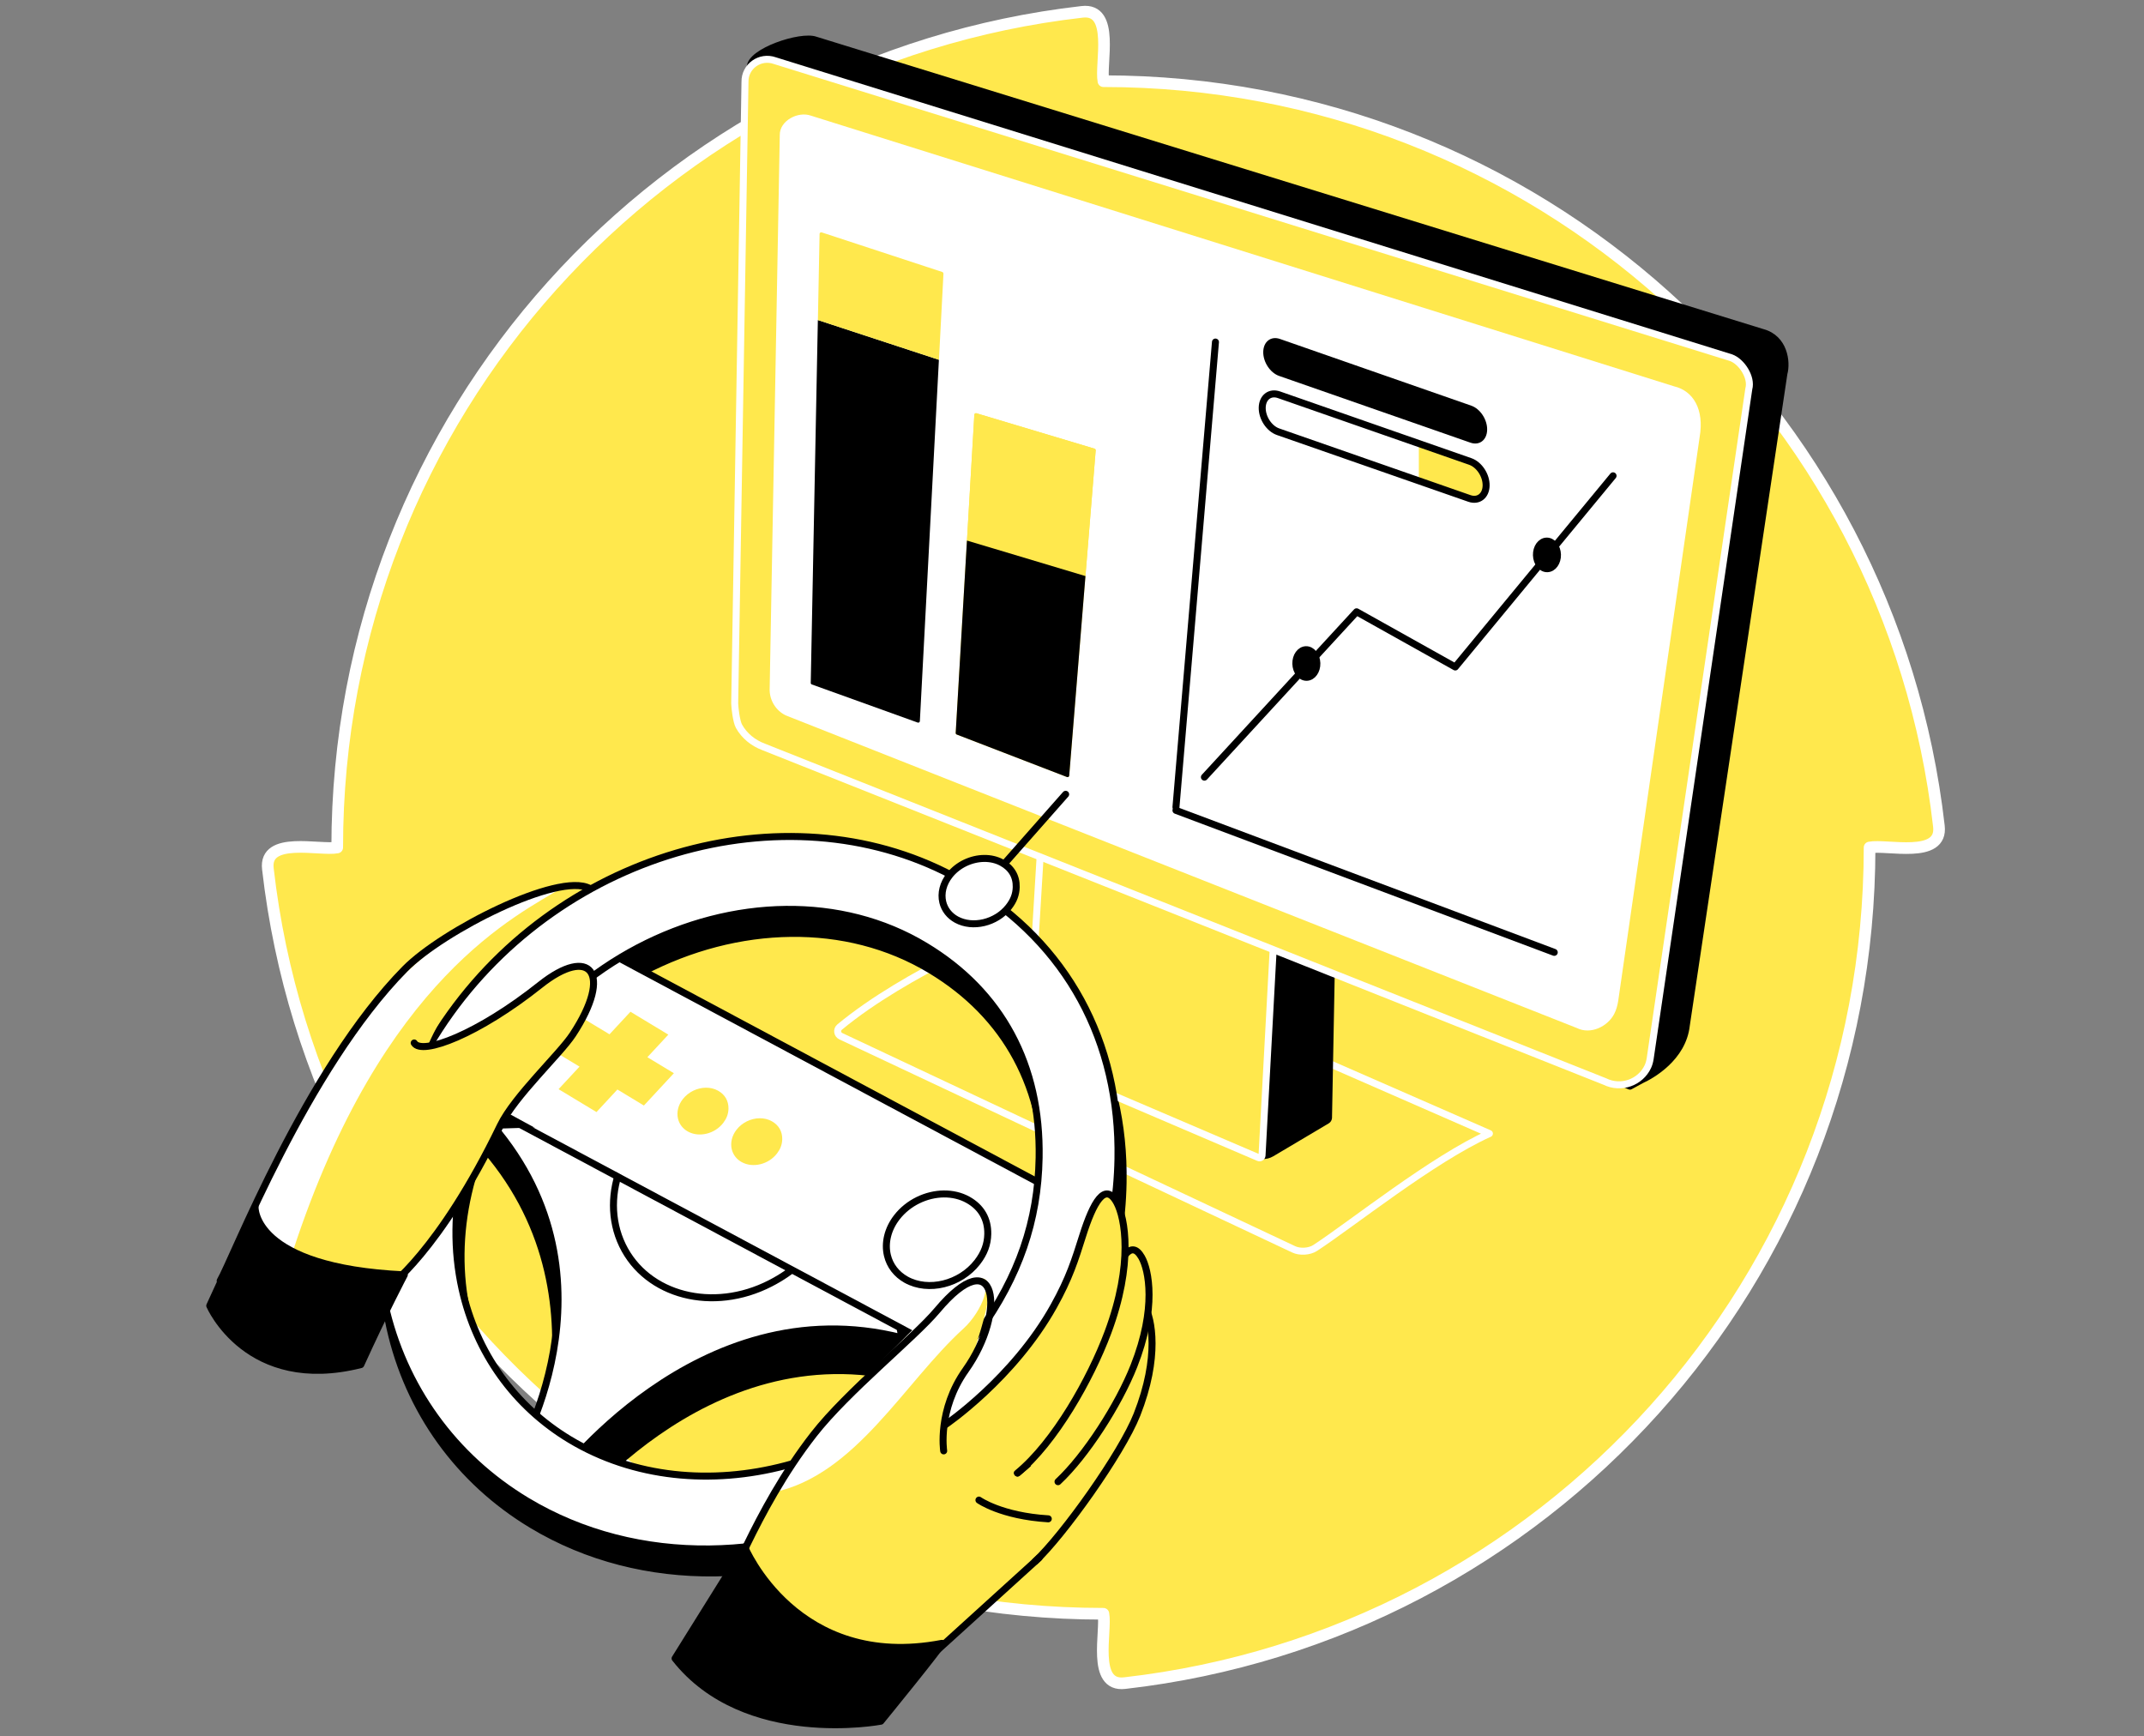 <svg width="368" height="298" viewBox="0 0 368 298" fill="none" xmlns="http://www.w3.org/2000/svg">
<rect x="0" y="0" width="368" height="298" fill="#808080" stroke="none"/>
<path d="M189.395 13.933C188.811 11 191.416 1.346 185.72 2.035C113.688 10.258 57.88 71.258 57.88 145.448C54.946 146.032 45.292 143.427 45.982 149.123C54.198 221.155 115.198 276.957 189.388 276.957C189.972 279.89 187.367 289.544 193.063 288.855C265.095 280.638 320.897 219.639 320.897 145.448C323.83 144.864 333.484 147.469 332.795 141.773C324.585 69.742 263.585 13.933 189.395 13.933Z" fill="#FFE84D" stroke="white" stroke-width="2" stroke-linejoin="round"/>
<path d="M160.651 225.945L124.366 211.343C124.366 211.343 123.565 212.485 122.22 214.408L92.367 186.523L83.422 197.378C106.312 224.055 89.295 257.761 89.295 257.761C89.295 257.761 92.734 260.005 93.686 260.681C93.719 260.707 93.797 260.675 93.915 260.596C94.493 260.209 95.287 260.405 95.681 260.976C95.937 261.344 96.094 261.593 96.094 261.593C96.094 261.593 120.645 227.77 155.775 236.728L160.651 225.945Z" fill="black" stroke="black" stroke-width="1.2" stroke-miterlimit="10" stroke-linecap="round" stroke-linejoin="round"/>
<path d="M144.297 177.822L222.031 214.402C223.087 214.92 224.761 214.822 225.745 214.172C232.078 210.024 245.932 198.907 255.645 194.543L174.563 159.079C174.563 159.079 155.61 166.718 144.1 176.279C143.588 176.712 143.699 177.526 144.297 177.822Z" fill="#FFE84D" stroke="white" stroke-width="1.2" stroke-miterlimit="10" stroke-linecap="round" stroke-linejoin="round"/>
<path d="M122.673 269.947C111.667 270.072 100.813 267.421 91.303 261.698C78.756 254.151 70.1 242.142 66.93 227.888C65.027 219.337 65.197 210.365 67.291 201.611C69.26 193.388 72.928 185.355 78.178 178.044C99.08 148.933 138.955 139.01 167.076 155.922C184.007 166.107 193.136 182.829 192.768 202.996C192.532 216.167 188.417 228.13 180.201 239.576C166.367 258.844 144.218 269.711 122.673 269.947ZM135.765 160.188C118.591 160.378 100.708 169.29 89.44 184.988C80.593 197.306 77.22 212.019 80.186 225.348C82.621 236.294 89.19 245.469 98.686 251.185C120.612 264.376 152.132 256.061 168.939 232.652C175.771 223.143 179.039 213.66 179.236 202.818C179.525 186.897 172.765 174.323 159.693 166.461C152.467 162.104 144.198 160.089 135.765 160.188Z" fill="black" stroke="black" stroke-width="1.2" stroke-miterlimit="10" stroke-linecap="round" stroke-linejoin="round"/>
<path d="M227.767 192.272L218.258 197.916C217.247 198.52 215.967 198.441 215.035 197.726L186.357 175.702L188.654 137.77L228.81 150.423L228.029 191.839C228.016 192.01 227.918 192.181 227.767 192.272Z" fill="black" stroke="black" stroke-width="1.2" stroke-miterlimit="10" stroke-linecap="round" stroke-linejoin="round"/>
<path d="M216.026 198.677L176.427 181.733L178.724 143.801L218.881 156.453L216.617 198.31C216.597 198.605 216.295 198.789 216.026 198.677Z" fill="#FFE84D" stroke="white" stroke-width="1.2" stroke-miterlimit="10" stroke-linecap="round" stroke-linejoin="round"/>
<path d="M133.075 125.032L128.783 11.544C128.737 8.867 137.458 5.966 139.972 6.878L302.508 57.056C306.275 58.06 306.735 62.168 306.197 64.091L289.442 175.971C288.819 181.569 283.431 184.555 281.738 185.336L279.769 186.405L133.075 125.032Z" fill="black" stroke="black" stroke-width="1.2" stroke-miterlimit="10" stroke-linecap="round" stroke-linejoin="round"/>
<path d="M126.105 120.713L127.87 14.038C127.824 11.38 130.475 9.503 132.995 10.409L297.107 61.381C298.984 62.057 300.71 64.806 300.172 66.716L283.24 181.674C283.168 182.146 283.043 182.619 282.84 183.052C281.573 185.756 278.253 186.989 275.457 185.611L131.079 128.188C129.294 127.525 127.752 126.292 126.833 124.625C126.393 123.817 126.118 121.475 126.105 120.713Z" fill="#FFE84D" stroke="white" stroke-width="1.2" stroke-miterlimit="10" stroke-linecap="round" stroke-linejoin="round"/>
<path d="M152.664 217.447L123.375 204.197C123.375 204.197 122.574 205.339 121.229 207.262L106.719 192.423L84.531 193.126C107.421 219.803 88.304 250.621 88.304 250.621C88.304 250.621 91.743 252.865 92.694 253.541C92.727 253.567 92.806 253.535 92.924 253.456C93.502 253.069 94.296 253.266 94.689 253.837C94.945 254.204 95.103 254.453 95.103 254.453C95.103 254.453 119.654 220.63 154.783 229.588L152.664 217.447Z" fill="white" stroke="black" stroke-width="1.2" stroke-miterlimit="10" stroke-linecap="round" stroke-linejoin="round"/>
<path d="M141.258 211.875C144.565 206.369 144.999 200.613 142.492 195.409C138.318 186.747 126.951 183.82 117.107 188.873C107.257 193.926 102.663 205.043 106.837 213.712C111.011 222.375 122.377 225.302 132.221 220.249C136.159 218.228 139.053 215.543 141.258 211.875Z" stroke="black" stroke-width="1.2" stroke-miterlimit="10" stroke-linecap="round" stroke-linejoin="round"/>
<path d="M132.103 118.43L133.842 23.166C133.803 20.745 136.953 19.032 139.223 19.859L287.322 66.296C290.65 67.07 292.54 70.273 291.732 74.992L277.747 171.81C277.623 172.571 277.419 173.319 277.071 174.002C275.923 176.22 272.983 177.585 270.673 176.437L134.846 122.767C133.192 121.947 132.136 120.274 132.103 118.43Z" fill="white"/>
<path d="M169.734 236.104L79.307 186.733C76.57 185.283 77.036 184.154 78.487 181.417L85.627 167.938C88.816 161.92 96.278 159.623 102.296 162.812L185.267 206.769C188.004 208.219 189.047 211.612 187.597 214.349L177.307 233.774C175.863 236.511 172.47 237.554 169.734 236.104Z" fill="white"/>
<path d="M161.989 204.905C159.003 204.938 155.893 206.382 153.93 208.921C152.388 210.916 151.804 213.292 152.316 215.445C152.736 217.217 153.878 218.693 155.532 219.619C159.344 221.745 164.824 220.399 167.751 216.613C168.939 215.077 169.51 213.542 169.543 211.789C169.595 209.217 168.421 207.182 166.15 205.916C164.896 205.214 163.459 204.892 161.989 204.905Z" stroke="black" stroke-width="1.2" stroke-miterlimit="10" stroke-linecap="round" stroke-linejoin="round"/>
<path d="M121.157 187.272C119.857 187.285 118.512 187.915 117.659 189.017C116.989 189.883 116.733 190.914 116.956 191.852C117.14 192.62 117.632 193.263 118.354 193.664C120.008 194.589 122.39 194.005 123.657 192.358C124.175 191.688 124.418 191.025 124.438 190.264C124.458 189.148 123.952 188.263 122.961 187.711C122.417 187.403 121.793 187.265 121.157 187.272Z" fill="#FFE84D" stroke="#FFE84D" stroke-width="1.2" stroke-miterlimit="10"/>
<path d="M130.384 192.515C129.084 192.528 127.739 193.158 126.886 194.261C126.216 195.127 125.96 196.158 126.184 197.096C126.367 197.864 126.859 198.507 127.581 198.907C129.235 199.833 131.617 199.249 132.884 197.601C133.402 196.932 133.645 196.269 133.665 195.508C133.685 194.392 133.179 193.506 132.188 192.955C131.644 192.647 131.02 192.509 130.384 192.515Z" fill="#FFE84D" stroke="#FFE84D" stroke-width="1.2" stroke-miterlimit="10"/>
<path d="M167.062 234.582L82.267 189.24L98.312 160.175L183.101 205.522L167.062 234.582Z" stroke="black" stroke-width="1.2" stroke-miterlimit="10" stroke-linecap="round" stroke-linejoin="round"/>
<path d="M114.725 184.318L110.177 181.569L113.773 177.697L108.32 174.402L104.724 178.274L100.176 175.531L95.864 180.177L100.412 182.921L96.816 186.793L102.276 190.087L105.865 186.215L110.413 188.965L114.725 184.318Z" fill="#FFE84D" stroke="#FFE84D" stroke-width="1.2" stroke-miterlimit="10"/>
<path d="M69.397 195.928C69.397 195.928 72.645 188.118 81.092 183.032Z" fill="#FFE84D"/>
<path d="M69.397 195.928C69.397 195.928 72.645 188.118 81.092 183.032" stroke="black" stroke-width="1.2" stroke-miterlimit="10" stroke-linecap="round" stroke-linejoin="round"/>
<path d="M121.793 265.833C110.788 265.957 99.933 263.306 90.424 257.584C77.876 250.036 69.22 238.027 66.05 223.773C64.147 215.222 64.318 206.251 66.411 197.496C68.38 189.273 72.049 181.24 77.299 173.93C98.201 144.818 138.075 134.895 166.196 151.807C183.128 161.992 192.256 178.714 191.889 198.881C191.653 212.052 187.538 224.016 179.321 235.461C165.487 254.729 143.339 265.59 121.793 265.833ZM134.886 156.066C117.711 156.257 99.828 165.169 88.56 180.866C79.714 193.184 76.341 207.898 79.307 221.227C81.742 232.173 88.311 241.348 97.807 247.064C119.733 260.255 151.253 251.94 168.06 228.531C174.892 219.022 178.16 209.539 178.357 198.697C178.645 182.776 171.886 170.202 158.813 162.34C151.588 157.983 143.325 155.974 134.886 156.066Z" fill="white" stroke="black" stroke-width="1.2" stroke-miterlimit="10" stroke-linecap="round" stroke-linejoin="round"/>
<path d="M62.506 206.769L71.097 180.925L54.172 195.376C54.172 195.376 51.219 204.643 50.32 204.564C49.414 204.485 62.506 206.769 62.506 206.769Z" fill="#FFE84D"/>
<path d="M66.057 222.861L72.79 200.384C72.79 200.384 61.548 181.096 93.088 155.863C94.237 154.944 71.254 162.767 69.6 169.093C67.953 175.419 46.657 204.918 46.447 208.554C46.244 212.19 45.949 218.47 45.949 218.47L53.568 223.32" fill="#FFE84D"/>
<path d="M96.521 152.319C89.138 156.919 65.696 167.558 50.274 214.736C50.195 214.972 46.297 216.725 47.879 214.815L43.81 214.736C41.27 214.585 42.858 210.431 42.897 210.267C43.869 206.343 59.593 161.376 96.245 151.61C96.652 151.499 96.882 152.089 96.521 152.319Z" fill="white"/>
<path d="M66.477 221.056C66.477 221.056 75.389 214.861 85.87 193.178C88.324 188.098 96.075 180.952 98.326 177.52C105.295 166.908 101.266 162.222 92.721 169.027C82.083 177.5 72.403 181.181 71.091 178.996" fill="#FFE84D"/>
<path d="M66.477 221.056C66.477 221.056 75.389 214.861 85.87 193.178C88.324 188.098 96.075 180.952 98.326 177.52C105.295 166.908 101.266 162.222 92.721 169.027C82.083 177.5 72.403 181.181 71.091 178.996" stroke="black" stroke-width="1.2" stroke-miterlimit="10" stroke-linecap="round" stroke-linejoin="round"/>
<path d="M43.783 207.143C43.783 207.143 43.252 217.558 69.397 218.792C69.397 218.792 66.136 224.954 61.929 234.194C42.444 239.103 36 224.088 36 224.088L43.783 207.143Z" fill="black" stroke="black" stroke-width="1.2" stroke-miterlimit="10" stroke-linecap="round" stroke-linejoin="round"/>
<path d="M37.792 219.802C39.99 216.075 52.525 183.524 69.509 166.291C75.966 159.735 95.864 149.635 101.193 152.463" stroke="black" stroke-width="1.2" stroke-miterlimit="10" stroke-linecap="round" stroke-linejoin="round"/>
<path d="M161.976 248.999C161.976 248.999 160.283 247.556 162.928 240.704C163.945 238.073 166.203 235.113 167.515 230.939C172.805 214.185 170.147 213.784 142.702 242.443C127.03 258.817 126.604 276.018 126.44 273.038C126.44 273.038 125.783 280.953 123.342 282.233C120.094 283.939 150.446 295.581 157.297 287.41C164.687 278.603 187.17 254.25 190.609 237.384C192.447 228.373 172.043 245.278 161.687 244.13" fill="#FFE84D"/>
<path d="M165.48 220.629C166.32 220.177 166.544 219.986 167.475 219.796C170.875 219.12 168.65 225.033 165.362 228.019C155.197 237.259 146.862 253.219 132.687 256.133C132.687 256.133 133.514 253.305 139.696 246.663C143.266 242.824 147.19 237.541 152.946 231.917C157.146 227.816 162.042 222.487 165.48 220.629Z" fill="white"/>
<path d="M127.247 273.039C127.247 273.039 126.393 279.568 123.867 280.658C120.494 282.115 150.931 290.672 158.38 283.053" stroke="black" stroke-width="1.2" stroke-miterlimit="10" stroke-linecap="round" stroke-linejoin="round"/>
<path d="M164.037 125.786L167.233 71.179C167.239 71.002 167.416 70.877 167.587 70.923L187.865 77C187.99 77.039 188.069 77.157 188.062 77.289L183.521 133.117C183.508 133.301 183.324 133.419 183.153 133.36L164.22 126.062C164.102 126.023 164.03 125.911 164.037 125.786Z" fill="#FFE84D"/>
<path d="M252.389 75.969L219.55 64.517C218.008 63.979 216.787 62.122 216.826 60.37C216.866 58.618 218.152 57.633 219.694 58.171L252.534 69.623C254.076 70.161 255.296 72.019 255.257 73.771C255.218 75.523 253.931 76.507 252.389 75.969Z" fill="black"/>
<path d="M201.844 139.076L266.775 163.443" stroke="black" stroke-width="1.2" stroke-miterlimit="10" stroke-linecap="round" stroke-linejoin="round"/>
<path d="M208.623 58.703L201.844 138.518" stroke="black" stroke-width="1.2" stroke-miterlimit="10" stroke-linecap="round" stroke-linejoin="round"/>
<path d="M206.727 133.373L232.846 104.996L249.784 114.466L276.868 81.659" stroke="black" stroke-width="1.2" stroke-miterlimit="10" stroke-linecap="round" stroke-linejoin="round"/>
<path d="M169.254 151.787L182.911 136.319" stroke="black" stroke-width="1.2" stroke-miterlimit="10" stroke-linecap="round" stroke-linejoin="round"/>
<path d="M224.29 116.239C225.287 116.211 226.065 115.128 226.028 113.82C225.991 112.512 225.154 111.475 224.157 111.503C223.161 111.531 222.383 112.614 222.42 113.922C222.457 115.229 223.294 116.267 224.29 116.239Z" fill="black" stroke="black" stroke-width="1.2" stroke-miterlimit="10" stroke-linecap="round" stroke-linejoin="round"/>
<path d="M265.589 97.601C266.585 97.573 267.363 96.49 267.326 95.182C267.289 93.874 266.452 92.836 265.455 92.864C264.459 92.892 263.681 93.975 263.718 95.283C263.755 96.591 264.592 97.629 265.589 97.601Z" fill="black" stroke="black" stroke-width="1.2" stroke-miterlimit="10" stroke-linecap="round" stroke-linejoin="round"/>
<path d="M168.907 147.325C166.721 147.351 164.444 148.381 163.007 150.193C161.878 151.617 161.451 153.31 161.825 154.845C162.134 156.105 162.967 157.162 164.175 157.825C166.964 159.341 170.974 158.383 173.113 155.679C173.986 154.583 174.399 153.487 174.426 152.234C174.465 150.396 173.605 148.946 171.945 148.04C171.033 147.541 169.983 147.312 168.907 147.325Z" fill="white" stroke="black" stroke-width="1.2" stroke-miterlimit="10" stroke-linecap="round" stroke-linejoin="round"/>
<path d="M174.636 252.799C178.193 249.892 183.272 245.088 186.882 238.972C189.29 234.89 190.11 232.324 191.272 228.833C192.84 224.107 194.665 220.984 196.47 224.134C197.703 226.286 199.068 232.849 195.151 242.778C192.525 249.433 182.485 263.477 177.694 267.952" fill="#FFE84D"/>
<path d="M174.636 252.799C178.193 249.892 183.272 245.088 186.882 238.972C189.29 234.89 190.11 232.324 191.272 228.833C192.84 224.107 194.665 220.984 196.47 224.134C197.703 226.286 199.068 232.849 195.151 242.778C192.525 249.433 182.485 263.477 177.694 267.952" stroke="black" stroke-width="1.2" stroke-miterlimit="10" stroke-linecap="round" stroke-linejoin="round"/>
<path d="M169.924 247.563C169.924 247.563 180.26 240.974 186.363 230.611C188.771 226.529 189.592 223.963 190.753 220.472C192.322 215.747 194.146 212.623 195.951 215.773C197.185 217.926 198.55 224.488 194.632 234.418C192.007 241.072 186.389 249.814 181.599 254.289" fill="#FFE84D"/>
<path d="M169.924 247.563C169.924 247.563 180.26 240.974 186.363 230.611C188.771 226.529 189.592 223.963 190.753 220.472C192.322 215.747 194.146 212.623 195.951 215.773C197.185 217.926 198.55 224.488 194.632 234.418C192.007 241.072 186.389 249.814 181.599 254.289" stroke="black" stroke-width="1.2" stroke-miterlimit="10" stroke-linecap="round" stroke-linejoin="round"/>
<path d="M162.285 244.498C162.285 244.498 173.94 236.583 180.857 224.18C183.58 219.297 184.519 216.219 185.838 212.052C187.623 206.402 189.684 202.661 191.705 206.421C193.083 208.994 194.592 216.823 190.15 228.702C187.17 236.662 181.06 247.517 174.649 252.8" fill="#FFE84D"/>
<path d="M162.285 244.498C162.285 244.498 173.94 236.583 180.857 224.18C183.58 219.297 184.519 216.219 185.838 212.052C187.623 206.402 189.684 202.661 191.705 206.421C193.083 208.994 194.592 216.823 190.15 228.702C187.17 236.662 181.06 247.517 174.649 252.8" stroke="black" stroke-width="1.2" stroke-miterlimit="10" stroke-linecap="round" stroke-linejoin="round"/>
<path d="M178.369 267.342L156.253 287.417L141.802 290.383" fill="#FFE84D"/>
<path d="M178.369 267.342L156.253 287.417L141.802 290.383" stroke="black" stroke-width="1.2" stroke-miterlimit="10" stroke-linecap="round" stroke-linejoin="round"/>
<path d="M127.811 265.492C127.811 265.492 136.632 286.84 161.681 282.029C162.186 281.931 151.188 295.391 151.188 295.391C151.188 295.391 127.844 299.853 115.874 284.622L127.811 265.492Z" fill="black" stroke="black" stroke-width="1.2" stroke-miterlimit="10" stroke-linecap="round" stroke-linejoin="round"/>
<path d="M161.976 249C161.976 249 160.881 241.984 165.75 235.12C172.87 225.092 171.112 212.662 160.841 224.908C156.923 229.581 145.465 238.755 139.69 246.151C129.255 259.513 124.648 274.699 124.432 271.693C124.432 271.693 126.013 281.59 123.401 282.791C120.192 284.274 143.378 293.14 153.143 287.791" stroke="black" stroke-width="1.2" stroke-miterlimit="10" stroke-linecap="round" stroke-linejoin="round"/>
<path d="M168.027 257.446C168.027 257.446 171.84 260.169 179.931 260.662Z" fill="#FFE84D"/>
<path d="M168.027 257.446C168.027 257.446 171.84 260.169 179.931 260.662" stroke="black" stroke-width="1.2" stroke-miterlimit="10" stroke-linecap="round" stroke-linejoin="round"/>
<path d="M140.378 54.943L139.158 117.202C139.158 117.321 139.23 117.426 139.341 117.465L157.52 124.008C157.697 124.067 157.881 123.942 157.887 123.759L161.156 61.742L140.464 54.949C140.431 54.943 140.405 54.943 140.378 54.943Z" fill="black"/>
<path d="M161.904 46.838C161.871 46.766 161.825 46.7 161.747 46.674C161.819 46.7 161.871 46.766 161.904 46.838Z" fill="#FFE84D"/>
<path d="M161.937 46.956C161.937 46.917 161.917 46.877 161.904 46.845C161.871 46.773 161.825 46.707 161.747 46.681L141.035 39.882C140.989 39.869 140.943 39.869 140.904 39.875C140.779 39.895 140.674 40.006 140.674 40.151L140.385 54.956C140.412 54.956 140.438 54.956 140.471 54.963L161.163 61.755L161.937 46.956Z" fill="#FFE84D"/>
<path d="M186.31 98.866L188.069 77.288C188.076 77.157 187.997 77.039 187.872 77L167.594 70.923C167.423 70.87 167.246 70.995 167.239 71.179L165.973 92.802C166.012 92.796 166.045 92.796 166.084 92.809L186.31 98.866Z" fill="#FFE84D"/>
<path d="M164.221 126.062L183.154 133.359C183.324 133.418 183.508 133.3 183.521 133.117L186.31 98.866L166.078 92.802C166.038 92.789 165.999 92.789 165.966 92.796L164.037 125.786C164.03 125.911 164.102 126.022 164.221 126.062Z" fill="black"/>
<path d="M243.53 76.114V81.942L252.862 85.689C252.862 85.689 257.679 83.937 254.358 80.196L243.53 76.114Z" fill="#FFE84D"/>
<path d="M252.212 85.544L219.373 74.093C217.831 73.555 216.61 71.697 216.649 69.945C216.689 68.193 217.975 67.209 219.517 67.747L252.357 79.198C253.899 79.737 255.119 81.594 255.08 83.346C255.041 85.098 253.761 86.083 252.212 85.544Z" stroke="black" stroke-width="1.2" stroke-miterlimit="10" stroke-linecap="round" stroke-linejoin="round"/>
</svg>
